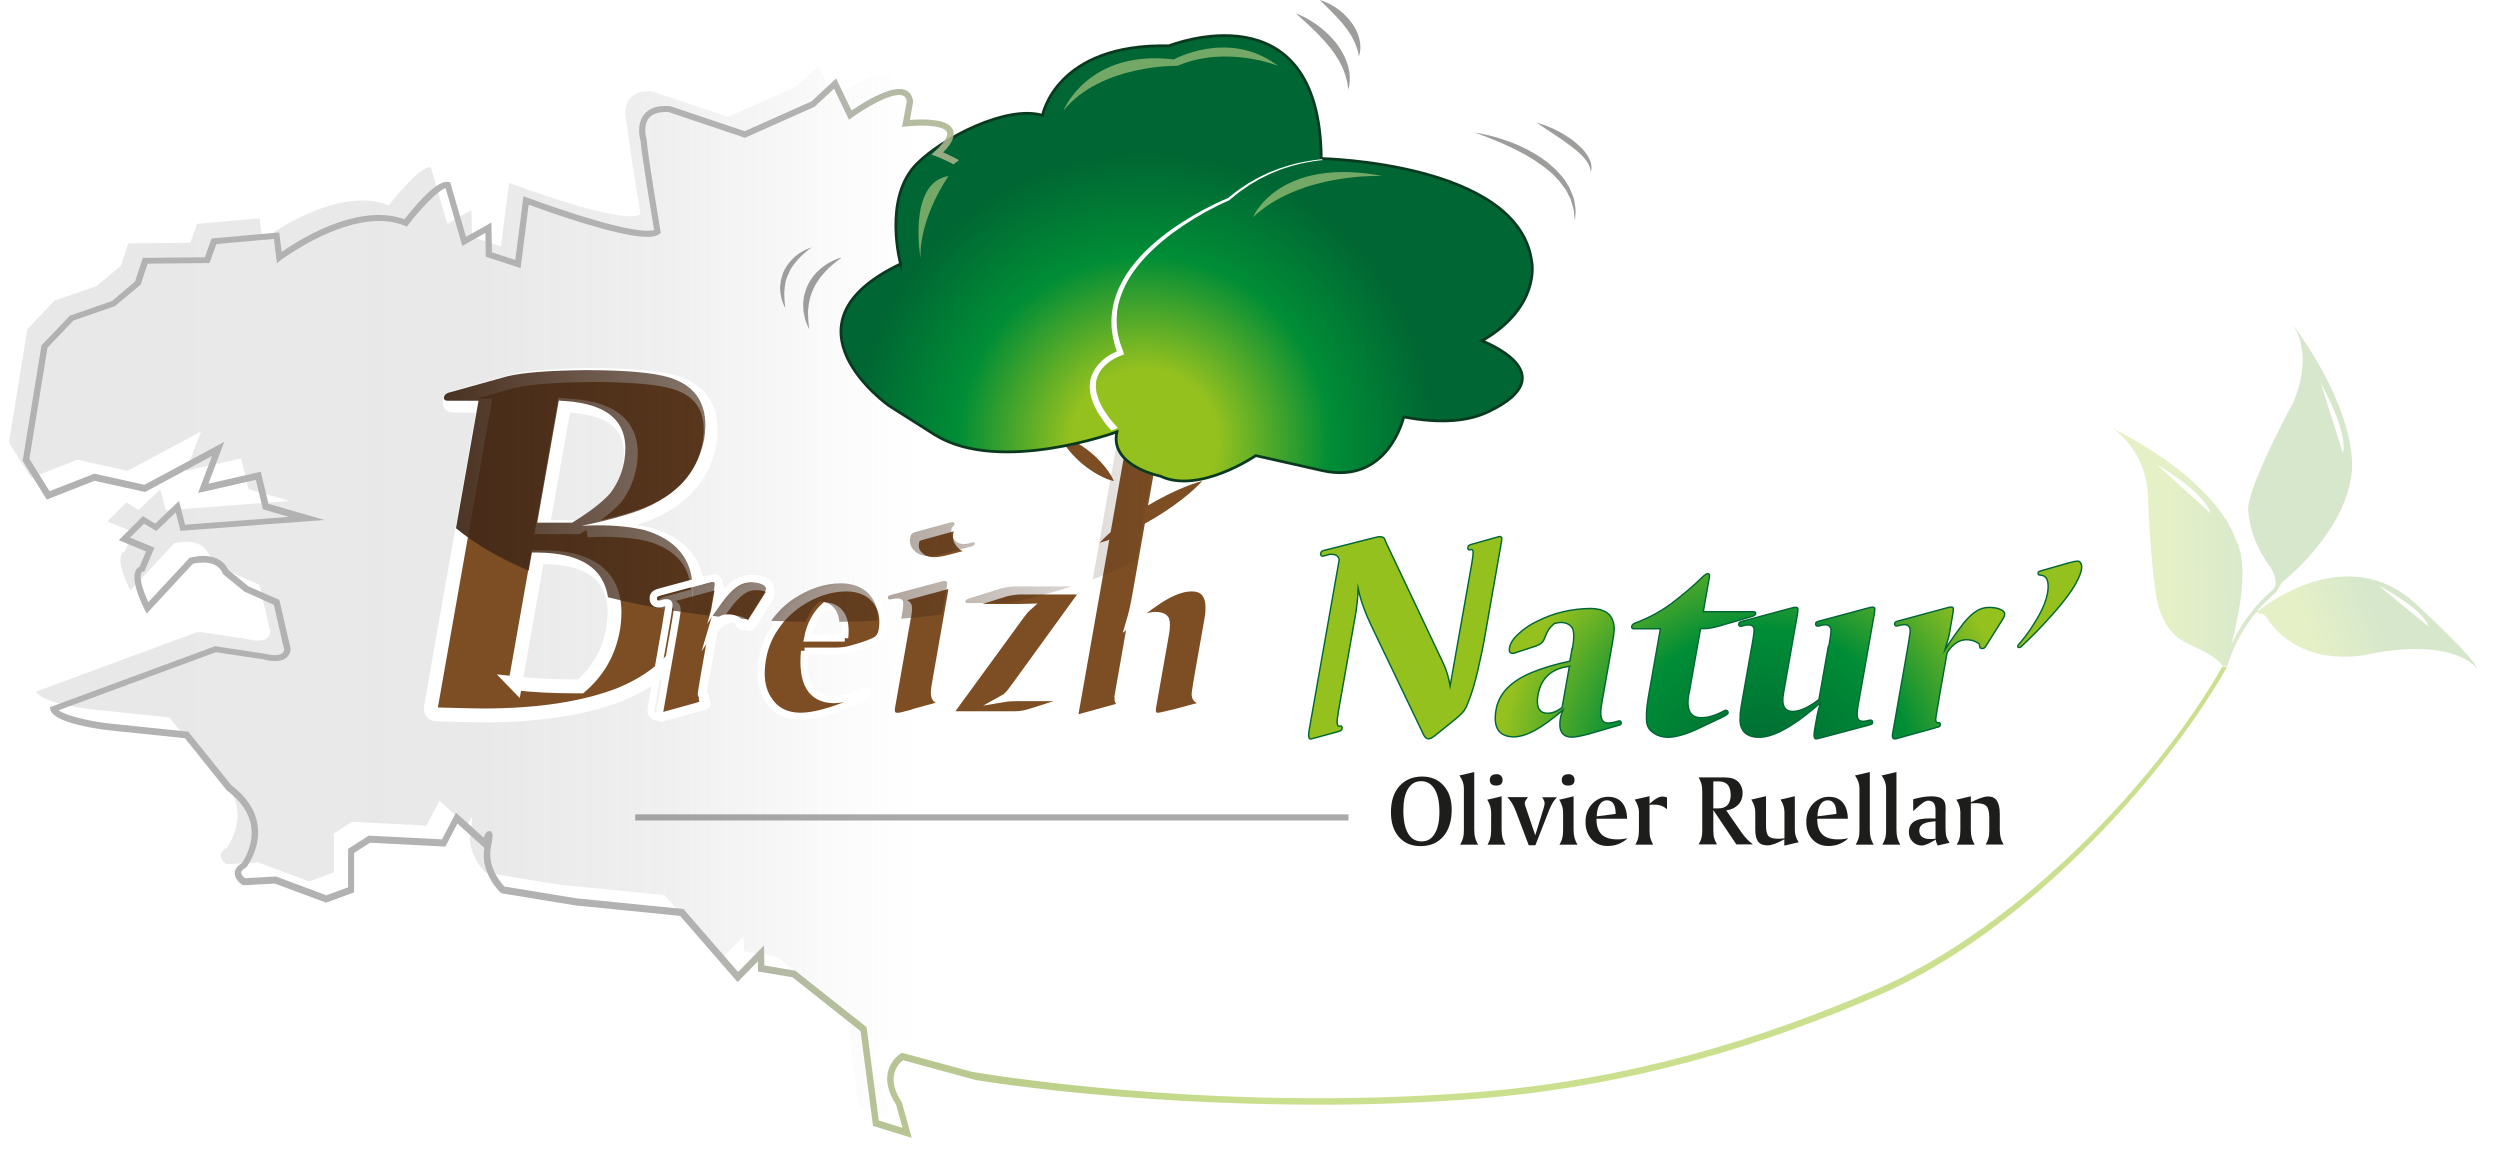 <?xml version="1.0" encoding="UTF-8"?> <svg xmlns="http://www.w3.org/2000/svg" xmlns:xlink="http://www.w3.org/1999/xlink" id="Calque_2" viewBox="0 0 207.36 96.26"><defs><style>.cls-1{filter:url(#drop-shadow-5);}.cls-1,.cls-2,.cls-3,.cls-4,.cls-5,.cls-6,.cls-7,.cls-8,.cls-9,.cls-10,.cls-11,.cls-12,.cls-13,.cls-14{stroke-miterlimit:10;}.cls-1,.cls-6,.cls-7,.cls-8,.cls-15,.cls-9,.cls-13{fill:#7d4e24;}.cls-1,.cls-6,.cls-7,.cls-8,.cls-9{stroke-width:.59px;}.cls-1,.cls-6,.cls-7,.cls-8,.cls-9,.cls-13{stroke:#fff;}.cls-16,.cls-17,.cls-5,.cls-18,.cls-19{opacity:.5;}.cls-16,.cls-3{fill-rule:evenodd;}.cls-16,.cls-18{fill:#e9ea9a;}.cls-17{fill:url(#linear-gradient-3);filter:url(#drop-shadow-14);}.cls-20{fill:url(#linear-gradient-10);}.cls-21{fill:url(#linear-gradient-12);}.cls-22{fill:#1d1d1b;}.cls-2{fill:url(#radial-gradient-2);filter:url(#drop-shadow-8);}.cls-2,.cls-4,.cls-10,.cls-11,.cls-12,.cls-14{stroke:#063;stroke-width:.12px;}.cls-3{fill:url(#radial-gradient-7);stroke:#093a20;stroke-width:.23px;}.cls-23{fill:#fff;}.cls-24{fill:url(#linear-gradient-4);}.cls-4{fill:url(#radial-gradient-3);filter:url(#drop-shadow-9);}.cls-5{fill:none;stroke:#575756;stroke-width:.51px;}.cls-25{fill:url(#linear-gradient-5);}.cls-6{filter:url(#drop-shadow-3);}.cls-7{filter:url(#drop-shadow-2);}.cls-8{filter:url(#drop-shadow-4);}.cls-26{fill:url(#linear-gradient-8);}.cls-27{fill:#9d9d9c;}.cls-28{fill:url(#linear-gradient-7);}.cls-29{fill:url(#linear-gradient-9);}.cls-30{fill:url(#linear-gradient-11);}.cls-31{fill:url(#linear-gradient-6);}.cls-9{filter:url(#drop-shadow-6);}.cls-10{fill:url(#radial-gradient);filter:url(#drop-shadow-7);}.cls-11{fill:url(#radial-gradient-5);filter:url(#drop-shadow-11);}.cls-12{fill:url(#radial-gradient-6);filter:url(#drop-shadow-12);}.cls-32{fill:url(#linear-gradient);}.cls-13{filter:url(#drop-shadow-1);stroke-width:1.15px;}.cls-33{fill:url(#linear-gradient-13);filter:url(#drop-shadow-15);}.cls-14{fill:url(#radial-gradient-4);filter:url(#drop-shadow-10);}.cls-19{fill:url(#linear-gradient-2);filter:url(#drop-shadow-13);}</style><linearGradient id="linear-gradient" x1=".72" y1="49.02" x2="78.34" y2="49.02" gradientUnits="userSpaceOnUse"><stop offset="0" stop-color="#b2b2b2" stop-opacity=".3"></stop><stop offset=".51" stop-color="#b4b4b4" stop-opacity=".29"></stop><stop offset=".69" stop-color="#bebebe" stop-opacity=".25"></stop><stop offset=".82" stop-color="#cfcfcf" stop-opacity=".18"></stop><stop offset=".93" stop-color="#e7e7e7" stop-opacity=".09"></stop><stop offset="1" stop-color="#fff" stop-opacity="0"></stop></linearGradient><filter id="drop-shadow-1" x="34.19" y="29.57" width="25.91" height="30.94" filterUnits="userSpaceOnUse"><feOffset dx=".39" dy=".39"></feOffset><feGaussianBlur result="blur" stdDeviation="0"></feGaussianBlur><feFlood flood-color="#afafaf" flood-opacity=".75"></feFlood><feComposite in2="blur" operator="in"></feComposite><feComposite in="SourceGraphic"></feComposite></filter><filter id="drop-shadow-2" x="53.71" y="47.65" width="10.86" height="12.5" filterUnits="userSpaceOnUse"><feOffset dx=".39" dy=".39"></feOffset><feGaussianBlur result="blur-2" stdDeviation="0"></feGaussianBlur><feFlood flood-color="#afafaf" flood-opacity=".75"></feFlood><feComposite in2="blur-2" operator="in"></feComposite><feComposite in="SourceGraphic"></feComposite></filter><filter id="drop-shadow-3" x="62.15" y="47.78" width="11.67" height="12.22" filterUnits="userSpaceOnUse"><feOffset dx=".39" dy=".39"></feOffset><feGaussianBlur result="blur-3" stdDeviation="0"></feGaussianBlur><feFlood flood-color="#afafaf" flood-opacity=".75"></feFlood><feComposite in2="blur-3" operator="in"></feComposite><feComposite in="SourceGraphic"></feComposite></filter><filter id="drop-shadow-4" x="72.96" y="42.71" width="8.92" height="17.29" filterUnits="userSpaceOnUse"><feOffset dx=".39" dy=".39"></feOffset><feGaussianBlur result="blur-4" stdDeviation="0"></feGaussianBlur><feFlood flood-color="#afafaf" flood-opacity=".75"></feFlood><feComposite in2="blur-4" operator="in"></feComposite><feComposite in="SourceGraphic"></feComposite></filter><filter id="drop-shadow-5" x="77.88" y="48.04" width="12.48" height="11.83" filterUnits="userSpaceOnUse"><feOffset dx=".39" dy=".39"></feOffset><feGaussianBlur result="blur-5" stdDeviation="0"></feGaussianBlur><feFlood flood-color="#afafaf" flood-opacity=".75"></feFlood><feComposite in2="blur-5" operator="in"></feComposite><feComposite in="SourceGraphic"></feComposite></filter><filter id="drop-shadow-6" x="88.19" y="32.3" width="12.8" height="27.86" filterUnits="userSpaceOnUse"><feOffset dx=".39" dy=".39"></feOffset><feGaussianBlur result="blur-6" stdDeviation="0"></feGaussianBlur><feFlood flood-color="#afafaf" flood-opacity=".75"></feFlood><feComposite in2="blur-6" operator="in"></feComposite><feComposite in="SourceGraphic"></feComposite></filter><radialGradient id="radial-gradient" cx="144.14" cy="62.31" fx="144.14" fy="62.31" r="22.01" gradientUnits="userSpaceOnUse"><stop offset="0" stop-color="#063"></stop><stop offset=".56" stop-color="#008d36"></stop><stop offset="1" stop-color="#95c11f"></stop></radialGradient><filter id="drop-shadow-7" x="105.08" y="41.01" width="23.04" height="23.76" filterUnits="userSpaceOnUse"><feOffset dx="2.12" dy="2.12"></feOffset><feGaussianBlur result="blur-7" stdDeviation="1.06"></feGaussianBlur><feFlood flood-color="#b7b7b6" flood-opacity=".75"></feFlood><feComposite in2="blur-7" operator="in"></feComposite><feComposite in="SourceGraphic"></feComposite></filter><radialGradient id="radial-gradient-2" cx="144.14" cy="62.31" fx="144.14" fy="62.31" r="22.01" xlink:href="#radial-gradient"></radialGradient><filter id="drop-shadow-8" x="120.68" y="47.01" width="17.28" height="17.76" filterUnits="userSpaceOnUse"><feOffset dx="2.12" dy="2.12"></feOffset><feGaussianBlur result="blur-8" stdDeviation="1.06"></feGaussianBlur><feFlood flood-color="#b7b7b6" flood-opacity=".75"></feFlood><feComposite in2="blur-8" operator="in"></feComposite><feComposite in="SourceGraphic"></feComposite></filter><radialGradient id="radial-gradient-3" cx="144.14" cy="62.32" fx="144.14" fy="62.32" r="22.01" xlink:href="#radial-gradient"></radialGradient><filter id="drop-shadow-9" x="131.96" y="44.13" width="17.28" height="20.64" filterUnits="userSpaceOnUse"><feOffset dx="2.12" dy="2.12"></feOffset><feGaussianBlur result="blur-9" stdDeviation="1.06"></feGaussianBlur><feFlood flood-color="#b7b7b6" flood-opacity=".75"></feFlood><feComposite in2="blur-9" operator="in"></feComposite><feComposite in="SourceGraphic"></feComposite></filter><radialGradient id="radial-gradient-4" cx="144.14" cy="62.31" fx="144.14" fy="62.31" r="22.01" xlink:href="#radial-gradient"></radialGradient><filter id="drop-shadow-10" x="140.84" y="47.01" width="18.24" height="17.76" filterUnits="userSpaceOnUse"><feOffset dx="2.12" dy="2.12"></feOffset><feGaussianBlur result="blur-10" stdDeviation="1.06"></feGaussianBlur><feFlood flood-color="#b7b7b6" flood-opacity=".75"></feFlood><feComposite in2="blur-10" operator="in"></feComposite><feComposite in="SourceGraphic"></feComposite></filter><radialGradient id="radial-gradient-5" cx="144.14" cy="62.31" fx="144.14" fy="62.31" r="22.01" xlink:href="#radial-gradient"></radialGradient><filter id="drop-shadow-11" x="153.56" y="47.01" width="16.32" height="17.76" filterUnits="userSpaceOnUse"><feOffset dx="2.12" dy="2.12"></feOffset><feGaussianBlur result="blur-11" stdDeviation="1.06"></feGaussianBlur><feFlood flood-color="#b7b7b6" flood-opacity=".75"></feFlood><feComposite in2="blur-11" operator="in"></feComposite><feComposite in="SourceGraphic"></feComposite></filter><radialGradient id="radial-gradient-6" cx="144.14" cy="62.32" fx="144.14" fy="62.32" r="22.01" xlink:href="#radial-gradient"></radialGradient><filter id="drop-shadow-12" x="163.88" y="43.17" width="12.24" height="14.16" filterUnits="userSpaceOnUse"><feOffset dx="2.12" dy="2.12"></feOffset><feGaussianBlur result="blur-12" stdDeviation="1.06"></feGaussianBlur><feFlood flood-color="#b7b7b6" flood-opacity=".75"></feFlood><feComposite in2="blur-12" operator="in"></feComposite><feComposite in="SourceGraphic"></feComposite></filter><linearGradient id="linear-gradient-2" x1="858.44" y1="1046.66" x2="862.26" y2="1040.57" gradientTransform="translate(629.54 1316.25) rotate(-58.81) scale(1 -1)" gradientUnits="userSpaceOnUse"><stop offset="0" stop-color="#95c11f"></stop><stop offset="1" stop-color="#59a032"></stop></linearGradient><filter id="drop-shadow-13" x="173.52" y="25.22" width="23.52" height="32.16" filterUnits="userSpaceOnUse"><feOffset dx="1.42" dy="1.42"></feOffset><feGaussianBlur result="blur-13" stdDeviation=".57"></feGaussianBlur><feFlood flood-color="#e0e0e0" flood-opacity=".75"></feFlood><feComposite in2="blur-13" operator="in"></feComposite><feComposite in="SourceGraphic"></feComposite></filter><linearGradient id="linear-gradient-3" x1="1000.36" y1="781.56" x2="1003.32" y2="776.83" gradientTransform="translate(770.83 1182.21) rotate(-79.17) scale(1 -1)" xlink:href="#linear-gradient-2"></linearGradient><filter id="drop-shadow-14" x="185.28" y="46.1" width="22.08" height="11.28" filterUnits="userSpaceOnUse"><feOffset dx="1.42" dy="1.42"></feOffset><feGaussianBlur result="blur-14" stdDeviation=".57"></feGaussianBlur><feFlood flood-color="#e0e0e0" flood-opacity=".75"></feFlood><feComposite in2="blur-14" operator="in"></feComposite><feComposite in="SourceGraphic"></feComposite></filter><linearGradient id="linear-gradient-4" x1="34.3" y1="40.67" x2="101.91" y2="40.67" gradientUnits="userSpaceOnUse"><stop offset="0" stop-color="#432918"></stop><stop offset="1" stop-color="#432918" stop-opacity="0"></stop></linearGradient><linearGradient id="linear-gradient-5" x1="34.3" y1="49.98" x2="101.92" y2="49.98" xlink:href="#linear-gradient-4"></linearGradient><linearGradient id="linear-gradient-6" x1="34.31" y1="44.72" x2="101.91" y2="44.72" xlink:href="#linear-gradient-4"></linearGradient><linearGradient id="linear-gradient-7" x1="34.3" y1="49.75" x2="101.92" y2="49.75" xlink:href="#linear-gradient-4"></linearGradient><linearGradient id="linear-gradient-8" x1="34.3" y1="49.33" x2="101.92" y2="49.33" xlink:href="#linear-gradient-4"></linearGradient><linearGradient id="linear-gradient-9" x1="34.3" y1="40.46" x2="101.92" y2="40.46" xlink:href="#linear-gradient-4"></linearGradient><linearGradient id="linear-gradient-10" x1="34.3" y1="49.65" x2="101.93" y2="49.65" xlink:href="#linear-gradient-4"></linearGradient><linearGradient id="linear-gradient-11" x1="34.31" y1="49.83" x2="101.91" y2="49.83" xlink:href="#linear-gradient-4"></linearGradient><linearGradient id="linear-gradient-12" x1="34.31" y1="49.76" x2="101.89" y2="49.76" xlink:href="#linear-gradient-4"></linearGradient><radialGradient id="radial-gradient-7" cx="94.95" cy="36.67" fx="94.95" fy="36.67" r="24.12" gradientUnits="userSpaceOnUse"><stop offset=".25" stop-color="#95c11f"></stop><stop offset=".64" stop-color="#008d36"></stop><stop offset="1" stop-color="#063"></stop></radialGradient><linearGradient id="linear-gradient-13" x1="60.72" y1="47.78" x2="107.63" y2="53.31" gradientUnits="userSpaceOnUse"><stop offset="0" stop-color="#b2b2b2"></stop><stop offset="1" stop-color="#95c11f" stop-opacity=".5"></stop></linearGradient><filter id="drop-shadow-15" x="0" y="4.58" width="186.72" height="91.68" filterUnits="userSpaceOnUse"><feOffset dx="1.42" dy="1.42"></feOffset><feGaussianBlur result="blur-15" stdDeviation=".57"></feGaussianBlur><feFlood flood-color="#e0e0e0" flood-opacity=".75"></feFlood><feComposite in2="blur-15" operator="in"></feComposite><feComposite in="SourceGraphic"></feComposite></filter></defs><g id="Calque_1-2"><path class="cls-32" d="M83.57,19.04s18.35,27.27-3.97,68.83l-6.17-1.68s-2.03,1.23-.28,3.9l.67,2.44-2.59-.8-1.02-7.8-5.79-4.58-2.71-.45-.03-1.25-1.91,1.96-4.65-5.36-8.79-.88-6.05-.99s-1.65-1.53-1.25-3.59c.4-2.05-.26-.28-.26-.28l-2.32-2.09-1.08,2.06-6.17-.32-1.51.97v3.23l-2.06.75-4.21-1.57-2.62.14s-1.11-.71,0-1.36c0,0,2.7-3.49-1.24-6.44l-3.51-4.37-6.63-.69s-4.14-.52-4.4-1.47l13.42-4.95,4.06.61s1.81.54,1.92-.61l-.9-3.89-2.48-1.1-1.74-1.42s-.45-1.5-2.85-.93l-3.64,3.91s-1.51-2.9-.45-3.24l.68-1.6-2.14-.88,1.58-1.58,1.02.63,1.8-1.72.45,1.75,10.26-.78-3.39-.98-.62-2.55-4.57,1.04,1.24-3.27-6.09,3.27-4.17-.93-3.83,1.51-1.84-2.95,1.53-9.39,2.26-2.37,3.48-1.2,2.01-1.69.62-1.85,5.14-.05.56-1.57,5.19-.46.23,1.8s6.11-4.66,10.49-2.87c0,0,2.53-3.34,3.49-3.16l1.35,4.68,2.01-1.13.04,2.22,2.41.79.68-5.27s9.56,3.61,10.9,2.59c0,0-1-5.97-1.15-7.58,0,0-.85-2.75,2.11-2.6l6.3,2.12,5.67-2.53,1.81-1.69,1.26,2.61s4.73-3.45,4.96-1.11l-.33,1.78s6.13-.74,2.61,2.49c0,0,4.12,1.55,5.29,4.11,0,0,1.42,2.89,1.95,3.63Z"></path><path class="cls-13" d="M37.24,33.26c-.25,0-.36-.1-.33-.28.01-.23.23-.39.66-.47l4.58-1.28c1.3-.31,3.46-.48,6.49-.51,3.25,0,5.55.2,6.9.59,2.37.72,3.34,2.42,2.92,5.1-.54,2.78-2.34,4.75-5.4,5.92-1.22.45-2.8.87-4.75,1.27.62-.03,1.07-.04,1.35-.04,1.5,0,2.8.13,3.9.41,3.05.93,4.33,3,3.85,6.21-.65,3.23-2.79,5.57-6.41,7.05-2.99,1.15-6.77,1.72-11.35,1.72-.5,0-1.71-.03-3.62-.08-.56.03-.78-.21-.66-.72l4.39-24.9h-2.52ZM42.34,56.29c1.48.16,3.1.25,4.86.25h.57c1.46-1.26,2.35-2.84,2.69-4.74.64-3.93-1.28-5.92-5.76-5.98h-.5l-1.85,10.48ZM47.52,43.34c1.42-.86,2.47-1.67,3.15-2.42.61-.79.99-1.69,1.17-2.69.51-3.07-1.13-4.72-4.93-4.97-.11,0-.28-.02-.5-.04l-1.79,10.12h2.89Z"></path><path class="cls-7" d="M58.19,55.54c-.2,1.13-.3,1.77-.32,1.93-.02.24.05.36.19.36l.09-.02c.08,0,.11.08.1.23-.01.07-.07.12-.19.15-.11.01-.19.04-.25.07l-3.03.84c-.15.05-.25.07-.28.07-.1,0-.15-.04-.18-.11-.03-.07-.04-.19,0-.38l1.17-6.65c.14-.81.23-1.34.26-1.59.09-.5-.07-.75-.48-.75-.14,0-.3.03-.48.09-.07.02-.13.02-.17.02-.12,0-.16-.08-.13-.24,0-.07.11-.13.35-.19l3.85-1.04c.25-.07.4-.1.45-.1.11,0,.18.03.21.1,0,.1,0,.29-.06.56l-.2,1.14c-.02.12-.05.29-.09.53-.06.24-.17.64-.33,1.18.27-.42.54-.82.81-1.2.26-.37.51-.7.74-1,.39-.47.75-.8,1.08-1,.32-.19.66-.28,1.01-.28.4,0,.72.06.97.18.25.11.35.26.32.45-.02.09-.07.2-.17.36l-1.36,2.16c-.1.2-.23.29-.37.26-.12,0-.18-.07-.19-.22,0-.13-.03-.2-.12-.23-.29-.19-.61-.28-.99-.28-.59.01-1.12.37-1.57,1.07l-.62,3.52Z"></path><path class="cls-6" d="M66.34,53.61c-.25,2.64.55,3.99,2.41,4.03.34,0,.7-.05,1.09-.15.36-.1.83-.28,1.42-.55.11-.05.18-.07.21-.07.11.02.15.11.14.26,0,.08-.11.19-.34.3-.08.04-.33.16-.76.37-1.94.83-3.45,1.23-4.53,1.22-1.18-.01-2.05-.46-2.62-1.35-.59-.85-.76-2.01-.5-3.45.17-.94.51-1.8,1.04-2.56.5-.76,1.15-1.41,1.94-1.97,1.29-.87,2.61-1.31,3.95-1.32,1.06.01,1.86.34,2.4.97.56.64.76,1.47.6,2.49-.05.27-.12.48-.23.62-.11.14-.26.26-.47.36-.58.26-1.3.49-2.17.71-.32.07-.72.1-1.17.1h-2.41ZM69.67,52.53c.18-1.66-.36-2.55-1.62-2.68-.76.68-1.24,1.57-1.45,2.68h3.08Z"></path><path class="cls-8" d="M74.88,50.8c.08-.44.1-.76.06-.94-.07-.16-.22-.24-.48-.24-.15,0-.3.02-.47.06-.07.01-.13.02-.17.02-.12,0-.16-.07-.14-.21-.02-.07.1-.13.34-.18l3.88-1.05c.23-.07.39-.1.47-.1.11,0,.17.04.2.13,0,.1-.01.3-.06.58l-1.33,7.57c-.08.46-.09.78-.02.97.06.18.21.27.43.27.13,0,.3-.03.49-.08.06-.03.11-.04.15-.04.09.01.13.09.12.24,0,.05-.11.12-.33.19l-2.47.67-.34.12c-.46.11-.71.17-.74.19-.04,0-.07,0-.1.02-.12.03-.22.04-.3.04-.43,0-.6-.26-.51-.78l1.31-7.44ZM78.7,43.38c.19-.06.31-.08.37-.08.11.01.16.08.15.19-.01.06-.05.12-.12.18-.07.04-.12.11-.13.21-.06.34.01.62.22.85.18.26.44.39.8.39.2,0,.42-.04.69-.13.07-.01.11-.02.13-.02.07,0,.1.05.09.14-.02.08-.09.15-.22.2l-2.45.64c-.44.11-.82.17-1.14.17-.52,0-.92-.15-1.2-.45-.31-.27-.42-.63-.34-1.07.03-.17.08-.29.16-.34.06-.06.2-.11.4-.17l2.59-.71Z"></path><path class="cls-1" d="M83.64,56.74c-.3.42-.57.69-.79.81.35-.06.74-.08,1.17-.08h3.71c.2,0,.29.05.28.15-.02.08-.11.16-.28.22l-2.12.68c-.56.18-.94.29-1.15.32-.2.04-.44.06-.73.06h-4.91c-.27,0-.39-.06-.35-.19,0-.05.08-.17.21-.37l5.63-7.72c.19-.26.37-.47.56-.64-.42.01-.65.02-.69.02h-3.86c-.16,0-.23-.05-.21-.15,0-.1.11-.18.32-.24l2.57-.81c.44-.12.91-.18,1.42-.18h4.64c.24,0,.34.05.31.14,0,.06-.07.17-.18.32l-5.55,7.66Z"></path><path class="cls-9" d="M92.67,55.55c-.17.96-.27,1.57-.3,1.84-.06.31,0,.46.17.45l.08-.02c.08,0,.11.08.1.23-.01.07-.08.12-.19.15-.13.01-.21.04-.24.07l-3.04.84c-.14.05-.23.07-.27.07-.1,0-.16-.04-.19-.11-.03-.07-.02-.19,0-.37l4.08-23.11c.09-.49.1-.81.05-.98-.07-.16-.22-.24-.48-.24-.13,0-.29.02-.47.05-.06.02-.12.03-.16.03-.1,0-.14-.07-.12-.22-.02-.07.1-.13.35-.19l3.9-1.07c.21-.05.36-.08.45-.08.11,0,.19.03.21.1,0,.1,0,.27-.05.51l-2.73,15.48c-.14.81-.31,1.56-.52,2.26,1.28-1.08,2.32-1.83,3.1-2.25.76-.41,1.44-.62,2.04-.62,1.23-.01,1.68.88,1.35,2.69l-.75,4.24c-.15.83-.23,1.38-.27,1.65-.09.49.07.74.48.74.13,0,.3-.03.49-.08.06-.01.11-.02.14-.02.09.01.13.09.12.24,0,.06-.11.12-.33.19l-2.51.68-.35.08c-.73.18-1.1.26-1.11.25-.42,0-.58-.26-.49-.78l1.07-6.06c.1-.57.1-.98,0-1.22-.14-.21-.42-.31-.84-.31-.55,0-1.24.29-2.07.87l-.71,4.04Z"></path><path class="cls-10" d="M111.7,49.94c-.57-1.17-.96-2.25-1.17-3.24-.03.79-.11,1.59-.26,2.4l-1.38,7.8c-.08.45-.11.77-.1.95.02.18.08.27.17.27l.14-.03s.06.02.08.06c.02.05.03.1.01.17,0,.11-.11.19-.31.24l-1.9.52c-.25.07-.38.1-.39.1-.09,0-.14-.06-.15-.18-.03-.08-.02-.27.03-.58l2.49-14.12-.05-.14c-.08-.18-.24-.28-.49-.3h-.26c-.08.02-.24.06-.47.13-.05.02-.08.02-.1.02-.14,0-.19-.08-.16-.25.02-.12.12-.2.29-.23l3.51-.89c.72-.18,1.07-.26,1.05-.25.15,0,.27.03.36.08.07.06.13.2.2.4l4.73,9.98c.27.57.47,1.21.59,1.92l1.79-10.12c.08-.45.12-.77.12-.97-.01-.18-.08-.25-.19-.21l-.14.02s-.06-.01-.09-.05c-.02-.05-.03-.11-.01-.18,0-.11.11-.19.33-.24l1.89-.53c.24-.07.37-.11.38-.11.11,0,.18.04.21.13,0,.11-.03.32-.09.63l-1.29,7.35c-.17.99-.38,2.01-.63,3.06-.25,1.05-.49,1.84-.7,2.36-.13.37-.26.67-.41.9-.18.23-.42.46-.71.7l-1.71,1.38c-.22.18-.4.27-.56.27-.14,0-.26-.1-.37-.29l-4.29-8.95Z"></path><path class="cls-2" d="M128.3,51.71c.15-.84.15-1.42,0-1.73-.19-.3-.5-.46-.94-.47-.14,0-.32.03-.55.08-.22.19-.38.36-.48.51-.12.19-.23.44-.36.77-.09.26-.3.45-.65.58l-1.77.58c-.06.03-.12.04-.2.04-.23,0-.32-.14-.27-.43.07-.42.33-.82.79-1.22.42-.4.94-.74,1.57-1.04,1.35-.67,2.8-1.01,4.35-1.03,1.05.01,1.68.37,1.88,1.07.08.22.11.46.09.74-.01.27-.07.7-.18,1.28l-.85,4.81c-.19,1.09-.02,1.62.52,1.6.2,0,.46-.04.79-.14.08-.03.14-.04.18-.04.09.01.13.08.13.2-.01.08-.06.13-.15.15l-2.44.71c-.68.19-1.19.29-1.51.29-.81-.01-1.12-.55-.94-1.59.04-.2.1-.42.2-.65-.93.79-1.71,1.35-2.34,1.69-.65.35-1.23.53-1.76.53-1.2-.03-1.69-.76-1.45-2.2.21-1.35,1.19-2.39,2.93-3.12.9-.38,1.96-.7,3.2-.96l.18-1.03ZM128.05,53.15c-1.47.17-2.35.97-2.61,2.39-.16.99.11,1.49.79,1.5.41,0,.82-.16,1.22-.49l.6-3.4Z"></path><path class="cls-4" d="M137.97,55.34c-.26,1.4.09,2.09,1.05,2.07.54,0,1.16-.19,1.85-.56.09-.04.15-.06.19-.06.06.02.11.06.15.14,0,.03,0,.06,0,.1,0,.07-.2.2-.59.39l-.49.23c-1.13.53-1.65.78-1.55.74-1.01.44-1.81.65-2.38.64-.46-.01-.84-.13-1.14-.34-.32-.2-.51-.47-.58-.81-.08-.52-.04-1.24.12-2.18l1-5.67h-2.14c-.19.02-.26-.05-.24-.19.02-.12.12-.21.28-.28,1.11-.41,2.11-.95,3-1.61.98-.74,1.85-1.48,2.59-2.21.2-.19.35-.28.44-.28.12,0,.17.08.14.25l-.51,2.91h4.12c.18,0,.26.05.22.14,0,.1-.09.18-.28.24l-1.79.53-.24.06c-.93.3-1.58.44-1.93.43h-.33l-.94,5.32Z"></path><path class="cls-14" d="M149.57,51.5c.18-1.03.23-1.54.14-1.54-.07-.17-.21-.26-.45-.26-.13,0-.29.03-.47.09-.07.02-.13.02-.17.02-.11,0-.16-.08-.13-.24-.02-.07.1-.13.34-.19l3.88-1.04c.25-.07.4-.1.47-.1.11,0,.18.03.2.1,0,.1,0,.26-.04.47l-1.36,7.69c-.08.44-.08.75-.02.94.06.18.21.27.44.27.14,0,.31-.03.49-.08.09-.01.15-.02.17-.02.1.01.15.09.14.24.02.05-.1.12-.35.18l-3.86,1.03c-.33.08-.48.11-.45.11-.09,0-.15-.05-.17-.15-.04-.1-.03-.28.01-.55l.16-.91c.08-.48.2-.95.35-1.4-.41.35-.83.71-1.28,1.06-1.59,1.22-2.86,1.82-3.82,1.81-.86,0-1.37-.34-1.54-1.02-.04-.22-.06-.43-.03-.64-.01-.2.02-.52.09-.95l.97-5.49c.08-.48.11-.81.07-.98-.07-.16-.22-.24-.47-.24-.14,0-.29.03-.47.09-.07.02-.13.02-.17.02-.12,0-.16-.07-.13-.22-.01-.08.1-.15.35-.21l3.88-1.04c.24-.07.4-.1.47-.1.11,0,.17.04.2.12,0,.1-.01.29-.06.56l-1.13,6.4c-.2,1.06.07,1.58.79,1.56.61-.02,1.32-.35,2.14-.99l.78-4.4Z"></path><path class="cls-11" d="M158.76,55.54c-.2,1.13-.3,1.77-.32,1.93-.02.24.05.36.19.36l.08-.02c.08,0,.11.08.1.23-.01.07-.07.12-.19.15-.11.01-.19.04-.25.07l-3.03.84c-.15.05-.24.07-.29.07-.09,0-.15-.04-.18-.11-.03-.07-.04-.19,0-.38l1.17-6.65c.14-.81.23-1.34.26-1.59.08-.5-.07-.75-.48-.75-.14,0-.3.03-.48.09-.07.02-.13.02-.17.02-.12,0-.16-.08-.13-.24,0-.07.11-.13.35-.19l3.85-1.04c.25-.07.4-.1.45-.1.11,0,.18.03.21.1,0,.1-.01.29-.06.56l-.2,1.14c-.02.12-.05.29-.09.53-.06.24-.17.64-.33,1.18.26-.42.54-.82.81-1.2.26-.37.51-.7.74-1,.39-.47.76-.8,1.08-1,.32-.19.66-.28,1.01-.28.4,0,.72.06.97.18.25.11.35.26.32.45-.01.09-.07.2-.16.36l-1.36,2.16c-.1.2-.23.29-.37.26-.11,0-.18-.07-.19-.22,0-.13-.03-.2-.12-.23-.28-.19-.61-.28-.99-.28-.6.01-1.12.37-1.58,1.07l-.62,3.52Z"></path><path class="cls-22" d="M115.37,67.37c0-.91.23-1.63.7-2.16.47-.53,1.1-.8,1.89-.8.74,0,1.33.25,1.78.75s.67,1.17.67,2c0,.94-.23,1.67-.69,2.21-.46.54-1.09.81-1.9.81-.75,0-1.34-.25-1.79-.76-.44-.51-.66-1.19-.66-2.05ZM117.84,64.8c-.45,0-.8.21-1.06.64-.26.43-.38,1.03-.38,1.79,0,.82.13,1.46.39,1.9s.63.66,1.12.66.83-.21,1.09-.64c.26-.42.39-1.02.39-1.8,0-.83-.13-1.46-.4-1.9s-.65-.66-1.15-.66Z"></path><path class="cls-22" d="M122.28,64.03v4.8c0,.28.03.51.08.69s.13.35.24.54h-1.49c.11-.19.19-.37.24-.55.05-.18.07-.4.07-.67v-3.46c0-.19-.03-.36-.09-.53-.06-.17-.15-.34-.28-.53l1.22-.28Z"></path><path class="cls-22" d="M124.55,66.03v2.8c0,.27.03.5.08.68.05.18.13.36.24.55h-1.49c.11-.19.19-.37.23-.55.05-.18.07-.4.07-.67v-1.46c0-.17-.03-.35-.08-.52-.05-.17-.13-.35-.24-.53l1.19-.28ZM124.1,64.21c.17,0,.3.04.39.13.09.08.14.2.14.35s-.04.27-.13.35c-.09.08-.23.12-.41.12-.17,0-.3-.04-.39-.12-.09-.08-.13-.2-.13-.35s.05-.27.14-.35.22-.12.39-.12Z"></path><path class="cls-22" d="M125.04,66.12h1.69c-.11.15-.17.25-.21.32s-.05.12-.05.17c0,.03,0,.08.02.14.01.06.03.13.06.2l.79,2.33.7-2.26c.03-.09.05-.17.06-.24.01-.07.02-.12.02-.16,0-.06-.02-.13-.05-.21-.03-.08-.09-.17-.16-.28h1.23c-.13.13-.24.27-.34.43-.1.16-.19.36-.29.59l-1.16,2.96h-.55l-1.07-2.83s-.01-.02-.02-.04c-.17-.46-.4-.83-.68-1.11Z"></path><path class="cls-22" d="M130.52,66.03v2.8c0,.27.03.5.08.68.05.18.13.36.24.55h-1.49c.11-.19.19-.37.23-.55.05-.18.07-.4.07-.67v-1.46c0-.17-.03-.35-.08-.52-.05-.17-.13-.35-.24-.53l1.19-.28ZM130.07,64.21c.17,0,.3.04.39.13.09.08.14.2.14.35s-.04.27-.13.35c-.09.08-.23.12-.41.12-.17,0-.3-.04-.39-.12-.09-.08-.13-.2-.13-.35s.05-.27.14-.35.22-.12.39-.12Z"></path><path class="cls-22" d="M134.98,67.91h-2.56v.05c0,.56.14.97.42,1.25.28.27.71.41,1.29.41.13,0,.27,0,.42-.02.15-.02.3-.04.45-.07-.23.21-.48.37-.76.48-.27.11-.58.16-.9.16-.54,0-.98-.18-1.32-.55s-.51-.85-.51-1.44c0-.29.04-.56.13-.81s.22-.48.4-.67c.17-.19.38-.34.61-.45s.48-.16.74-.16c.49,0,.88.16,1.15.48.27.32.41.78.42,1.37ZM134.01,67.51c0-.37-.06-.65-.18-.84-.12-.19-.3-.29-.54-.29-.26,0-.46.12-.61.35-.15.23-.23.56-.24.98l1.57-.2Z"></path><path class="cls-22" d="M136.82,66.03v.64c.24-.21.44-.37.61-.46.17-.1.31-.14.44-.14.06,0,.13,0,.2.02.07.01.13.03.2.06v.97c-.16-.13-.32-.23-.48-.29-.16-.06-.33-.09-.51-.09-.07,0-.15,0-.23,0-.08,0-.15.01-.23.02v2.12c0,.25.02.46.07.64.05.17.13.35.23.54h-1.48c.11-.18.19-.36.23-.54.05-.18.07-.41.07-.68v-1.46c0-.2-.04-.39-.1-.56-.06-.17-.14-.33-.25-.5l1.21-.28Z"></path><path class="cls-22" d="M140.89,64.48h2.01c.29,0,.52.02.67.05.15.03.29.09.42.17.17.1.3.25.4.45.1.19.15.4.15.62,0,.39-.12.72-.36.97s-.57.42-1,.48l1.25,1.8c.14.21.29.39.45.56.16.17.33.32.52.46h-1.38l-1.91-2.85v1.67c0,.26.02.48.07.65.05.17.13.35.23.53h-1.52c.11-.18.19-.36.23-.53.05-.17.07-.37.07-.6v-3.21c0-.28-.02-.51-.07-.69-.05-.17-.13-.35-.23-.54ZM142.11,64.81v2.24h.42c.33,0,.59-.09.76-.28.17-.19.26-.47.26-.83s-.08-.66-.25-.85c-.17-.19-.43-.28-.77-.28h-.42Z"></path><path class="cls-22" d="M146.48,66.03v2.46c0,.42.07.71.21.86s.41.22.79.22c.08,0,.16,0,.25-.01s.18-.02.28-.03v-2.16c0-.19-.03-.36-.08-.53-.05-.17-.13-.34-.25-.52l1.19-.28v2.74c0,.21.02.39.07.56s.13.34.25.52l-1.19.28v-.53c-.3.17-.56.3-.79.38-.23.08-.43.13-.61.13-.35,0-.61-.1-.77-.31-.16-.21-.24-.54-.24-1v-1.44c0-.18-.03-.35-.08-.52-.05-.17-.14-.35-.25-.53l1.2-.28Z"></path><path class="cls-22" d="M153.29,67.91h-2.56v.05c0,.56.14.97.42,1.25.28.27.71.41,1.29.41.13,0,.27,0,.42-.02.15-.02.3-.04.45-.07-.23.21-.48.37-.76.48-.27.11-.58.16-.9.16-.54,0-.98-.18-1.32-.55s-.51-.85-.51-1.44c0-.29.04-.56.13-.81s.22-.48.4-.67c.17-.19.38-.34.61-.45s.48-.16.74-.16c.49,0,.88.16,1.15.48.27.32.41.78.42,1.37ZM152.32,67.51c0-.37-.06-.65-.18-.84-.12-.19-.3-.29-.54-.29-.26,0-.46.12-.61.35-.15.23-.23.56-.24.98l1.57-.2Z"></path><path class="cls-22" d="M155.09,64.03v4.8c0,.28.03.51.08.69s.13.35.24.54h-1.49c.11-.19.19-.37.24-.55.05-.18.07-.4.07-.67v-3.46c0-.19-.03-.36-.09-.53-.06-.17-.15-.34-.28-.53l1.22-.28Z"></path><path class="cls-22" d="M157.3,64.03v4.8c0,.28.03.51.08.69s.13.35.24.54h-1.49c.11-.19.19-.37.24-.55.05-.18.07-.4.07-.67v-3.46c0-.19-.03-.36-.09-.53-.06-.17-.15-.34-.28-.53l1.22-.28Z"></path><path class="cls-22" d="M161.37,67.25v1.49c0,.29.03.51.08.68.05.16.14.32.26.48l-.98.23c-.04-.07-.08-.14-.11-.23-.03-.08-.05-.17-.07-.26-.27.17-.5.29-.68.37-.19.08-.35.12-.48.12-.29,0-.54-.11-.75-.32s-.31-.48-.31-.79c0-.4.14-.68.42-.87s.73-.27,1.34-.27c.09,0,.22,0,.4.01.02,0,.04,0,.05,0v-.71c0-.26-.05-.45-.15-.58-.1-.13-.26-.19-.46-.19-.11,0-.25.05-.41.16s-.44.34-.83.7v-.98c.28-.08.54-.14.8-.18s.49-.06.71-.06c.25,0,.46.03.63.08s.3.14.39.26c.06.08.1.17.12.27.03.1.04.26.04.49v.09ZM160.53,68.12c-.48.04-.83.11-1.03.23s-.31.3-.31.53.08.41.23.53c.15.12.37.18.67.18.07,0,.14,0,.21,0s.15-.01.24-.02v-1.44Z"></path><path class="cls-22" d="M163.47,66.03v.52c.33-.17.61-.29.85-.37.23-.08.43-.12.58-.12.33,0,.57.12.73.36.16.24.24.6.24,1.08v1.32c0,.28.03.51.08.69s.13.35.24.54h-1.49c.11-.18.18-.36.23-.53.05-.17.07-.37.07-.6v-1.11c0-.46-.08-.78-.23-.94-.16-.17-.43-.25-.83-.25-.09,0-.17,0-.25,0-.07,0-.15.01-.22.03v2.18c0,.27.03.5.08.68.05.18.13.36.24.55h-1.49c.11-.18.19-.36.23-.54.05-.18.07-.41.07-.68v-1.46c0-.19-.03-.36-.08-.53-.05-.17-.13-.34-.25-.52l1.19-.28Z"></path><path class="cls-15" d="M91.23,45s.43-.49,1.15-1.08c.72-.61,1.73-1.33,2.79-1.97,1.06-.63,2.18-1.19,3.05-1.54.87-.36,1.5-.51,1.5-.51,0,0-.43.49-1.15,1.09-.72.61-1.73,1.33-2.79,1.97-1.06.63-2.18,1.19-3.05,1.54-.87.36-1.5.51-1.5.51Z"></path><path class="cls-15" d="M92.37,39.9s-.41-.08-.91-.33c-.51-.24-1.14-.63-1.7-1.1-.56-.47-1.05-1.02-1.38-1.48-.33-.46-.48-.85-.48-.85,0,0,.41.08.92.33.52.24,1.14.63,1.7,1.1.56.47,1.05,1.02,1.38,1.48.33.46.48.84.48.84Z"></path><path class="cls-12" d="M169.58,44.54c.32-.08.52-.12.61-.12.13,0,.23.06.29.19.06.13.08.29.05.48-.17.94-1.07,2.31-2.74,4.12-.65.73-1.34,1.43-2.07,2.12-.18.19-.3.28-.34.26-.11,0-.16-.04-.14-.13,0-.03.09-.16.3-.38.47-.56.95-1.26,1.44-2.12.38-.68.63-1.31.73-1.88.16-.97-.04-1.47-.61-1.5-.15,0-.2-.06-.17-.17-.01-.08.08-.15.29-.2l2.35-.67Z"></path><path class="cls-19" d="M188.84,25.64c.42.67,1.42,2.79-.03,6.29,0,0-3.92,7.22-3.76,8.98.12,1.27.47,2.84,1.86,4.74.28.37.69,1.43.18,1.85,0,0,.02-.01.05-.04-1.61,1.36-2.72,2.94-3.48,4.59.68-2.61,1.51-6.87.3-8.82,0,0-1.09-4.48-10.15-9.13,0,0,2.97,1.88,2.94,5.98,0,0,.3,7.44.98,9.18.7,1.79,1.55,2.4,2.85,2.96,0,0,1.9.82,2.35,1.61l.37.04c.21-.67.46-1.3.75-1.91.79-1.64,1.89-3.05,3.29-4.24h0l.49-.8c1.61-1.34,5.37-4.89,5.81-9.18,0,0,.76-4.38-4.78-12.1ZM181.93,41.16l-4.52-4.1s4.01,2.3,4.52,4.1ZM191.07,30.35s2.3,4.01,1.84,5.82l-1.84-5.82Z"></path><path class="cls-17" d="M186.6,49.84c3.08,4.55,8.79,2.93,8.79,2.93,6.97-1.27,8.65,1.27,8.65,1.27-.25-.93-4.65-4.97-4.65-4.97-5.46-5.56-12.11-.91-13.53.2-.05.01-.1.03-.15.05l.4.19h0s.06-.02.09-.03c.27.11.4.36.4.36ZM200.03,50.56l-4.2-3.44s3.67,1.87,4.2,3.44Z"></path><path class="cls-27" d="M122.33,11s.75.09,1.85.41c.54.17,1.18.38,1.83.67.32.16.66.3.98.5.33.18.66.37.97.6.32.21.61.47.89.72.3.23.52.55.77.81.23.28.4.6.57.88.12.31.24.6.35.87.06.29.1.55.13.78.04.23,0,.44,0,.6-.02.33-.04.52-.04.52,0,0-.02-.19-.06-.52-.03-.16,0-.36-.08-.58-.07-.22-.14-.46-.21-.72-.12-.24-.26-.51-.4-.79-.19-.25-.38-.52-.59-.78-.25-.24-.46-.53-.75-.74-.27-.23-.56-.47-.87-.66-.29-.23-.61-.41-.92-.6-.31-.2-.64-.34-.94-.51-.63-.3-1.21-.59-1.74-.79-1.04-.43-1.75-.67-1.75-.67Z"></path><path class="cls-27" d="M127.46,10.18s.4.09.96.32c.28.12.61.26.94.44.33.19.67.4,1.01.63.32.25.63.52.9.8.26.29.47.6.59.89.07.14.12.28.12.41.02.13.04.24.02.33-.03.18-.05.28-.05.28,0,0-.02-.1-.05-.27,0-.08-.05-.18-.1-.29-.04-.11-.11-.22-.19-.34-.07-.12-.18-.24-.29-.36-.1-.13-.25-.23-.37-.36-.26-.25-.57-.49-.89-.71-.31-.24-.63-.46-.94-.66-.31-.21-.6-.4-.84-.56-.5-.34-.83-.56-.83-.56Z"></path><line class="cls-5" x1="52.69" y1="67.8" x2="111.85" y2="67.8"></line><path class="cls-24" d="M44.12,45.83h.5c3.51.04,5.44,1.28,5.81,3.71,1.65.42,3.4.78,5.23,1.08,0-.05.02-.11.02-.15.09-.5-.07-.75-.48-.75-.14,0-.3.03-.48.09-.07.01-.13.02-.17.02-.12,0-.16-.08-.13-.24,0-.07.11-.13.35-.19l2.68-.73c-.09-2.35-1.4-3.91-3.94-4.69-1.11-.27-2.41-.41-3.91-.41-.27,0-.72.01-1.35.04,1.95-.4,3.53-.82,4.75-1.27,3.06-1.18,4.86-3.15,5.41-5.93.42-2.68-.55-4.38-2.92-5.11-1.35-.4-3.65-.6-6.91-.6-3.03.03-5.2.2-6.5.51l-4.59,1.28c-.42.08-.64.24-.66.47-.03.19.08.28.33.28h2.53l-1.87,10.57c1.56,1.3,3.6,2.49,6.03,3.52l.27-1.52ZM46.34,33.22c.22.03.39.04.5.04,3.8.25,5.45,1.9,4.94,4.97-.18,1-.57,1.9-1.17,2.69-.68.76-1.73,1.56-3.15,2.43h-2.9l1.79-10.13Z"></path><path class="cls-25" d="M72.14,49.35c-.54-.63-1.35-.96-2.41-.97-1.34.01-2.66.46-3.96,1.32-.73.51-1.32,1.11-1.81,1.79.94.05,1.89.08,2.86.09.26-.67.64-1.24,1.17-1.71.99.1,1.53.67,1.63,1.71,1.07-.02,2.12-.06,3.16-.12.06-.85-.15-1.55-.64-2.11Z"></path><path class="cls-31" d="M80.76,44.98s-.06,0-.13.02c-.26.08-.49.12-.69.12-.36,0-.62-.13-.8-.38-.21-.23-.28-.52-.22-.86.02-.1.06-.17.13-.21.07-.06.11-.12.12-.18,0-.11-.04-.17-.15-.19-.05,0-.18.03-.37.08l-2.59.71c-.2.06-.34.11-.4.17-.08.05-.13.17-.16.34-.08.44.04.79.34,1.07.28.3.68.45,1.2.45.32,0,.7-.06,1.14-.17l2.45-.64c.13-.05.2-.11.22-.2,0-.1-.03-.15-.1-.15Z"></path><path class="cls-28" d="M78.55,48.3c-.03-.08-.09-.12-.2-.12-.09,0-.24.03-.47.1l-3.88,1.04c-.25.06-.36.12-.35.19-.02.14.02.21.14.21.04,0,.1,0,.17-.02.16-.04.32-.06.47-.06.25,0,.41.08.47.24.04.18.02.49-.06.94l-.09.5c1.15-.09,2.28-.21,3.38-.35l.37-2.08c.05-.29.07-.48.06-.59Z"></path><path class="cls-26" d="M82.97,48.82l-2.57.81c-.21.06-.32.14-.32.24-.02.1.05.15.21.15h3.41c1.84-.4,3.58-.86,5.2-1.38h-4.5c-.51,0-.98.06-1.42.18Z"></path><path class="cls-29" d="M96.53,33.5c.04-.23.06-.4.05-.51-.03-.07-.1-.1-.21-.1-.09,0-.24.03-.45.08l-3.91,1.07c-.25.05-.36.12-.35.19-.01.14.03.22.12.22.04,0,.09-.01.16-.03.18-.04.34-.05.47-.05.25,0,.41.08.48.24.05.17.04.49-.05.98l-2.2,12.46c1.29-.48,2.49-.99,3.59-1.55l2.29-12.99Z"></path><path class="cls-20" d="M57.36,50.2c-.04.22-.1.44-.16.65.53.08,1.07.15,1.61.21.05-.19.09-.34.12-.46.04-.23.07-.41.09-.53l.2-1.14c.05-.27.07-.46.06-.56-.03-.07-.1-.1-.21-.1-.05,0-.21.03-.45.1l-1.17.32c.02.48,0,.98-.09,1.52Z"></path><path class="cls-30" d="M63.53,48.92c.03-.19-.07-.34-.32-.45-.24-.12-.57-.18-.97-.18-.35,0-.68.09-1.01.28-.33.2-.69.54-1.08,1-.23.3-.48.63-.74,1-.12.17-.24.34-.36.51.19.02.39.05.58.07.22-.12.45-.18.69-.19.38,0,.71.09.99.28.04.01.07.04.09.07.21.02.42.03.63.05l1.32-2.09c.09-.15.15-.27.16-.35Z"></path><path class="cls-21" d="M54.42,49.59c-.03.16.02.24.13.24.04,0,.1,0,.17-.02.18-.06.34-.09.48-.09.41,0,.57.25.48.75,0,.04-.01.1-.02.15.51.08,1.02.16,1.54.23.06-.21.11-.43.16-.65.08-.54.11-1.05.09-1.52l-2.68.73c-.23.06-.35.12-.35.19Z"></path><path class="cls-27" d="M107.42,1.09s.5.16,1.17.55c.33.2.71.45,1.09.77.38.3.75.69,1.09,1.09.33.42.61.87.81,1.33.09.23.19.45.24.68.05.23.11.43.12.63.08.8-.12,1.3-.1,1.3,0,0-.03-.13-.06-.35,0-.22-.1-.52-.2-.88-.05-.18-.14-.36-.21-.55-.07-.2-.2-.38-.29-.59-.23-.39-.49-.8-.81-1.18-.31-.38-.64-.75-.97-1.08-.32-.33-.65-.63-.92-.89-.56-.51-.95-.85-.95-.85Z"></path><path class="cls-27" d="M109.47,0s.38.1.89.37c.51.27,1.14.74,1.63,1.36.24.31.46.65.6,1,.14.35.22.69.24.99.02.3-.01.54-.05.71-.04.17-.06.26-.06.26,0,0-.03-.1-.06-.26-.01-.16-.1-.38-.18-.64-.1-.25-.23-.53-.39-.81-.17-.28-.37-.57-.59-.85-.44-.55-.96-1.07-1.35-1.46-.4-.4-.67-.66-.67-.66Z"></path><path class="cls-3" d="M74.7,21.9s-1.5-5.45,1.34-8.31c2.14-2.16,7.49-4.91,10.43-4.02,0,0,1.08-5.98,10.49-5.77,0,0,12.52-5.02,12.63,9.35,0,0,16.49.32,17.47,8.64,0,0,.71,3.69-4.14,6.48,0,0,7.19,2.72.51,5.89-1.58.75-3.81,1.03-7,.42,0,0-1.27,5.69-6.77,4.45l-5.5-1.24s-4.7,3.22-7.92,1.7c0,0-4.24-.84-3.6-3.67,0,0-9.72,3.57-15.09.25l-3.83-2.43s-9.55-6.75.98-11.75Z"></path><path class="cls-16" d="M76.35,21.42s-1.1-6.27,2.33-6.82c0,0-2.43,3.41-2.33,6.82Z"></path><path class="cls-18" d="M103.93,18.01s2.1-5.06,10.76-3.41c0,0-6.76-.33-10.76,3.41Z"></path><path class="cls-23" d="M90.88,33.87c.09.16.15.33.26.47l.3.44c.1.14.19.3.31.43l.44.51.52-.23-.54-.62c-.12-.12-.2-.27-.3-.4l-.28-.41c-.1-.13-.16-.29-.24-.43-.07-.15-.16-.29-.21-.44l-.15-.46c-.06-.15-.05-.31-.08-.47-.03-.16-.01-.31,0-.46,0-.08,0-.16.02-.23l.07-.22c.03-.15.11-.29.18-.42.06-.14.17-.26.26-.38.1-.12.22-.23.33-.34.13-.1.25-.21.38-.29.26-.18.57-.33.86-.44l.23-.09-.08-.24c-.11-.33-.26-.65-.33-.99-.1-.33-.14-.68-.19-1.02-.01-.35-.04-.7,0-1.04,0-.17.03-.35.06-.52.03-.17.05-.34.11-.51.05-.17.09-.34.15-.5l.19-.49c.15-.32.29-.64.48-.94.08-.16.18-.3.28-.45.1-.15.2-.3.31-.43.21-.29.44-.56.68-.82.24-.26.49-.52.75-.76.26-.25.53-.48.8-.71.55-.46,1.13-.88,1.72-1.28,1.19-.79,2.46-1.5,3.77-2.07h.01s.02-.02.02-.02c.37-.29.72-.62,1.11-.87.19-.13.39-.27.58-.4l.61-.36c.2-.13.42-.22.63-.33.21-.1.42-.22.64-.3l.66-.27.67-.22c.22-.08.45-.13.68-.19.23-.06.46-.12.69-.16l.7-.13.71-.09s.04,0,.06,0l-.07-.08-.71.09-.7.12c-.24.04-.47.1-.7.15-.23.06-.46.11-.69.18l-.68.22-.67.26c-.23.08-.44.19-.65.29-.21.1-.44.2-.64.32l-.62.35c-.21.13-.4.27-.6.4-.4.25-.75.57-1.13.85-1.34.56-2.61,1.24-3.83,2.03-.61.39-1.2.81-1.77,1.27-.28.23-.56.46-.83.71-.27.24-.53.51-.78.77-.25.27-.49.55-.71.84-.12.14-.22.29-.32.44-.11.15-.21.3-.3.46-.2.31-.36.64-.52.98l-.21.52c-.06.17-.11.35-.16.53-.06.18-.08.36-.12.54-.04.18-.07.37-.08.56-.05.37-.03.75-.02,1.12.05.37.08.74.19,1.11.05.29.15.56.25.83-.09.04-.18.08-.27.13-.16.08-.32.17-.47.27-.16.09-.29.22-.44.33-.13.13-.27.25-.39.4-.11.15-.24.29-.32.46-.09.17-.18.33-.23.52l-.08.27c-.02.09-.02.19-.03.28-.02.19-.04.38,0,.56.03.18.03.38.09.55l.17.52c.06.17.15.32.23.49Z"></path><path class="cls-16" d="M88.21,9.16s2.05-5.09,9.15-4.23c0,0,4.46-2.48,8.48.41.05.04.11.08.16.12,0,0-4.28-1.74-8.34,0,0,0-6.33-.14-9.45,3.71Z"></path><path class="cls-27" d="M69.75,21.42s-.39.25-.87.69c-.25.21-.5.5-.76.8-.24.32-.49.66-.65,1.05-.1.18-.16.39-.23.58-.07.19-.09.4-.14.59-.04.2-.04.39-.07.57-.03.18,0,.36,0,.52,0,.33.04.6.06.8.02.2.03.31.03.31,0,0-.05-.1-.13-.29-.06-.19-.21-.45-.26-.79-.03-.17-.09-.35-.09-.56,0-.2-.04-.42-.01-.64.04-.22.03-.45.11-.68.07-.22.13-.46.24-.67.09-.22.22-.42.35-.61.12-.2.29-.36.43-.53.31-.31.64-.55.94-.73.6-.36,1.05-.45,1.05-.45Z"></path><path class="cls-27" d="M67.36,20.5s-.33.21-.74.59c-.22.18-.43.43-.65.68-.21.27-.42.56-.55.9-.09.16-.14.33-.2.49-.07.16-.07.34-.11.51-.03.17-.03.33-.05.49-.03.16,0,.31,0,.45,0,.28.03.51.05.68.01.17.02.27.02.27,0,0-.04-.09-.11-.24-.06-.16-.18-.38-.22-.67-.02-.15-.08-.3-.08-.47,0-.17-.04-.35,0-.54.03-.18.04-.38.1-.57.06-.19.1-.39.19-.57.35-.74.95-1.3,1.46-1.6.51-.31.89-.38.89-.38Z"></path><path class="cls-23" d="M59.13,48.24c.11,0,.18.03.21.1,0,.1,0,.29-.06.56l-.2,1.14c-.02.12-.05.29-.09.53-.06.24-.17.64-.33,1.18.27-.42.54-.82.81-1.2.26-.37.51-.7.74-1,.39-.47.75-.8,1.08-1,.32-.19.66-.28,1.01-.28.4,0,.72.06.97.18.25.11.35.26.32.45-.02.09-.07.2-.17.36l-1.36,2.16c-.09.18-.2.27-.32.27-.02,0-.03,0-.05,0-.12,0-.18-.07-.19-.22,0-.13-.03-.2-.12-.23-.29-.19-.61-.28-.99-.28-.59.01-1.12.37-1.57,1.07l-.62,3.52c-.2,1.13-.3,1.77-.32,1.93-.02.24.05.36.19.36l.09-.02c.08,0,.11.08.1.23-.01.07-.07.12-.19.15-.11.01-.19.04-.25.07l-3.03.84c-.15.05-.25.07-.28.07-.1,0-.15-.04-.18-.11-.03-.07-.04-.19,0-.38l1.17-6.65c.14-.81.23-1.34.26-1.59.09-.5-.07-.75-.48-.75-.14,0-.3.03-.48.09-.07.02-.13.02-.17.02-.12,0-.16-.08-.13-.24,0-.07.11-.13.35-.19l3.85-1.04c.25-.07.4-.1.45-.1M59.13,47.65c-.1,0-.24.02-.61.12l-3.85,1.04c-.49.12-.75.36-.78.7-.04.31.06.51.16.63.14.16.33.25.56.25.09,0,.18-.01.29-.03h.03s.03-.02.03-.02c.09-.03.16-.05.21-.05,0,.02,0,.04,0,.06-.03.2-.09.6-.26,1.59l-1.17,6.65c-.05.29-.04.52.04.7.12.29.39.47.72.47.11,0,.23-.03.46-.1l3.01-.83.1-.03.04-.03s.02,0,.03,0h.03s.03-.01.03-.01c.51-.13.61-.51.63-.63.03-.31-.03-.53-.18-.69-.05-.05-.1-.09-.16-.13.06-.41.19-1.18.28-1.68l.6-3.39c.49-.7.89-.71,1.03-.71.2,0,.38.04.54.12.09.4.4.59.7.61.04,0,.07,0,.11,0,.2,0,.57-.07.83-.56l1.35-2.14c.14-.23.21-.4.25-.56.03-.18.07-.76-.65-1.09-.32-.15-.72-.23-1.21-.23-.45,0-.89.12-1.3.36-.37.23-.75.56-1.15,1.03v-.07c.07-.33.09-.55.08-.72v-.08s-.04-.08-.04-.08c-.12-.3-.4-.48-.76-.48h0Z"></path><path class="cls-33" d="M182.93,53.84c-5.44,9.54-16.96,21.72-28.68,26.78-9.39,4.06-20.38,7.54-33.35,8.56-22.11,1.73-41.54-1.67-41.74-1.71l-5.77-1.57-.1.06s-.83.51-1.06,1.53c-.19.82.04,1.73.67,2.7l.54,1.94-1.97-.61-1.01-7.74-5.92-4.69-2.56-.43-.03-1.66-2.15,2.2-4.46-5.14-.07-.08-8.88-.89-5.97-.98c-.27-.28-1.45-1.61-1.12-3.29.19-.98.15-1.09.06-1.2l-.09-.1h-.12c-.14,0-.25.04-.46.53l-2.29-2.06-1.16,2.21-6.08-.31-1.71,1.1v3.19l-1.8.66-4.17-1.56-2.58.14c-.12-.1-.31-.29-.31-.46,0-.16.2-.31.36-.4l.08-.07c.05-.06,1.18-1.55.92-3.44-.17-1.25-.91-2.38-2.19-3.35l-3.56-4.43-6.74-.7c-1.65-.21-3.47-.65-4.02-1.08l13.04-4.81,3.96.59s.46.14.94.14c1.05,0,1.27-.61,1.31-.97v-.04s-.94-4.06-.94-4.06l-2.57-1.13-1.66-1.36c-.12-.28-.61-1.16-2.07-1.16-.32,0-.68.05-1.06.13l-.08.02-3.43,3.69c-.37-.8-.77-1.94-.59-2.39.03-.08.08-.12.15-.14l.12-.04.83-1.95-2.02-.84,1.16-1.16,1.01.62,1.62-1.55.39,1.53,11.93-.9-4.63-1.34-.64-2.66-4.34.99,1.31-3.47-6.62,3.56-4.16-.92-3.71,1.45-1.67-2.68,1.5-9.22,2.16-2.26,3.42-1.18,2.15-1.79.58-1.74,5.13-.05.57-1.58,4.77-.42.25,2.01.36-.28s4.28-3.22,8.11-3.22c.77,0,1.49.13,2.12.39l.19.08.12-.16c.9-1.18,2.38-2.82,3.09-3.03l1.39,4.79,1.91-1.08.03,1.97,2.89.95.67-5.26c1.45.53,7.4,2.67,9.84,2.67.46,0,.79-.08.99-.23l.13-.1-.03-.16c-.01-.06-1-5.98-1.15-7.56v-.05s-.33-1.06.16-1.71c.3-.4.84-.58,1.64-.55l6.36,2.14,5.77-2.57,1.62-1.5,1.24,2.58.25-.19s2.58-1.87,3.91-1.87c.39,0,.58.16.63.55l-.39,2.1.35-.04s.6-.07,1.29-.07c1.18,0,1.96.21,2.09.55.07.18.03.62-.98,1.56l-.31.29.4.15s.63.24,1.43.66c.14-.11.29-.23.46-.35-.54-.29-1.01-.51-1.32-.64.74-.75,1.01-1.36.82-1.85-.23-.59-1.1-.88-2.58-.88-.4,0-.76.02-1,.04l.27-1.48v-.04c-.07-.68-.48-1.05-1.15-1.05-1.25,0-3.25,1.3-3.96,1.79l-1.28-2.66-2.04,1.9-5.54,2.47-6.2-2.08h-.07c-1.02-.07-1.71.19-2.12.75-.59.81-.31,1.95-.25,2.14.14,1.49.95,6.35,1.12,7.39-.1.03-.27.06-.55.06-2.63,0-9.9-2.73-9.97-2.75l-.31-.12-.68,5.29-1.94-.63-.04-2.47-2.11,1.18-1.31-4.52-.16-.03s-.08-.01-.13-.01c-1.01,0-2.9,2.33-3.5,3.11-.65-.24-1.36-.36-2.13-.36-3.39,0-6.93,2.28-8.06,3.07l-.2-1.62-5.61.5-.56,1.56-5.14.05-.65,1.96-1.91,1.62-3.49,1.21-2.36,2.47-1.56,9.57,2,3.22,3.96-1.56,4.19.93,5.56-2.99-1.16,3.07,4.79-1.09.59,2.45,2.14.62-8.6.65-.5-1.97-1.98,1.89-1.02-.63-2,2,2.26.93-.53,1.26c-.16.08-.28.21-.35.39-.38.91.65,2.94.77,3.17l.17.33,3.83-4.13c.31-.07.6-.1.86-.1,1.3,0,1.59.84,1.6.87l.02.08,1.81,1.47,2.42,1.08.86,3.72c-.02.16-.11.46-.78.46-.4,0-.79-.11-.83-.12l-4.12-.62-13.71,5.06.06.23c.28,1.03,3.6,1.53,4.62,1.66l6.53.68,3.44,4.29.05.05c1.18.88,1.85,1.89,2.01,3.01.21,1.52-.62,2.79-.79,3.02-.37.23-.57.5-.58.82-.01.54.55.92.61.96l.07.05,2.65-.14,4.25,1.58,2.32-.85v-3.27l1.32-.85,6.25.32,1-1.91,2.23,2.01c-.35,2.11,1.28,3.65,1.35,3.72l.06.05,6.14,1.01,8.69.87,4.77,5.49,1.68-1.72.02.84,2.85.48,5.65,4.47,1.03,7.86,3.21.99-.8-2.9-.03-.07c-.57-.86-.78-1.65-.62-2.33.14-.62.55-1,.73-1.14l6.02,1.64c.16.03,12.22,2.05,28.56,2.05,4.09,0,8.43-.14,12.87-.49,13.03-1.02,24.07-4.52,33.51-8.6,11.82-5.11,23.36-17.55,28.85-27.19l-.37-.04Z"></path></g></svg> 